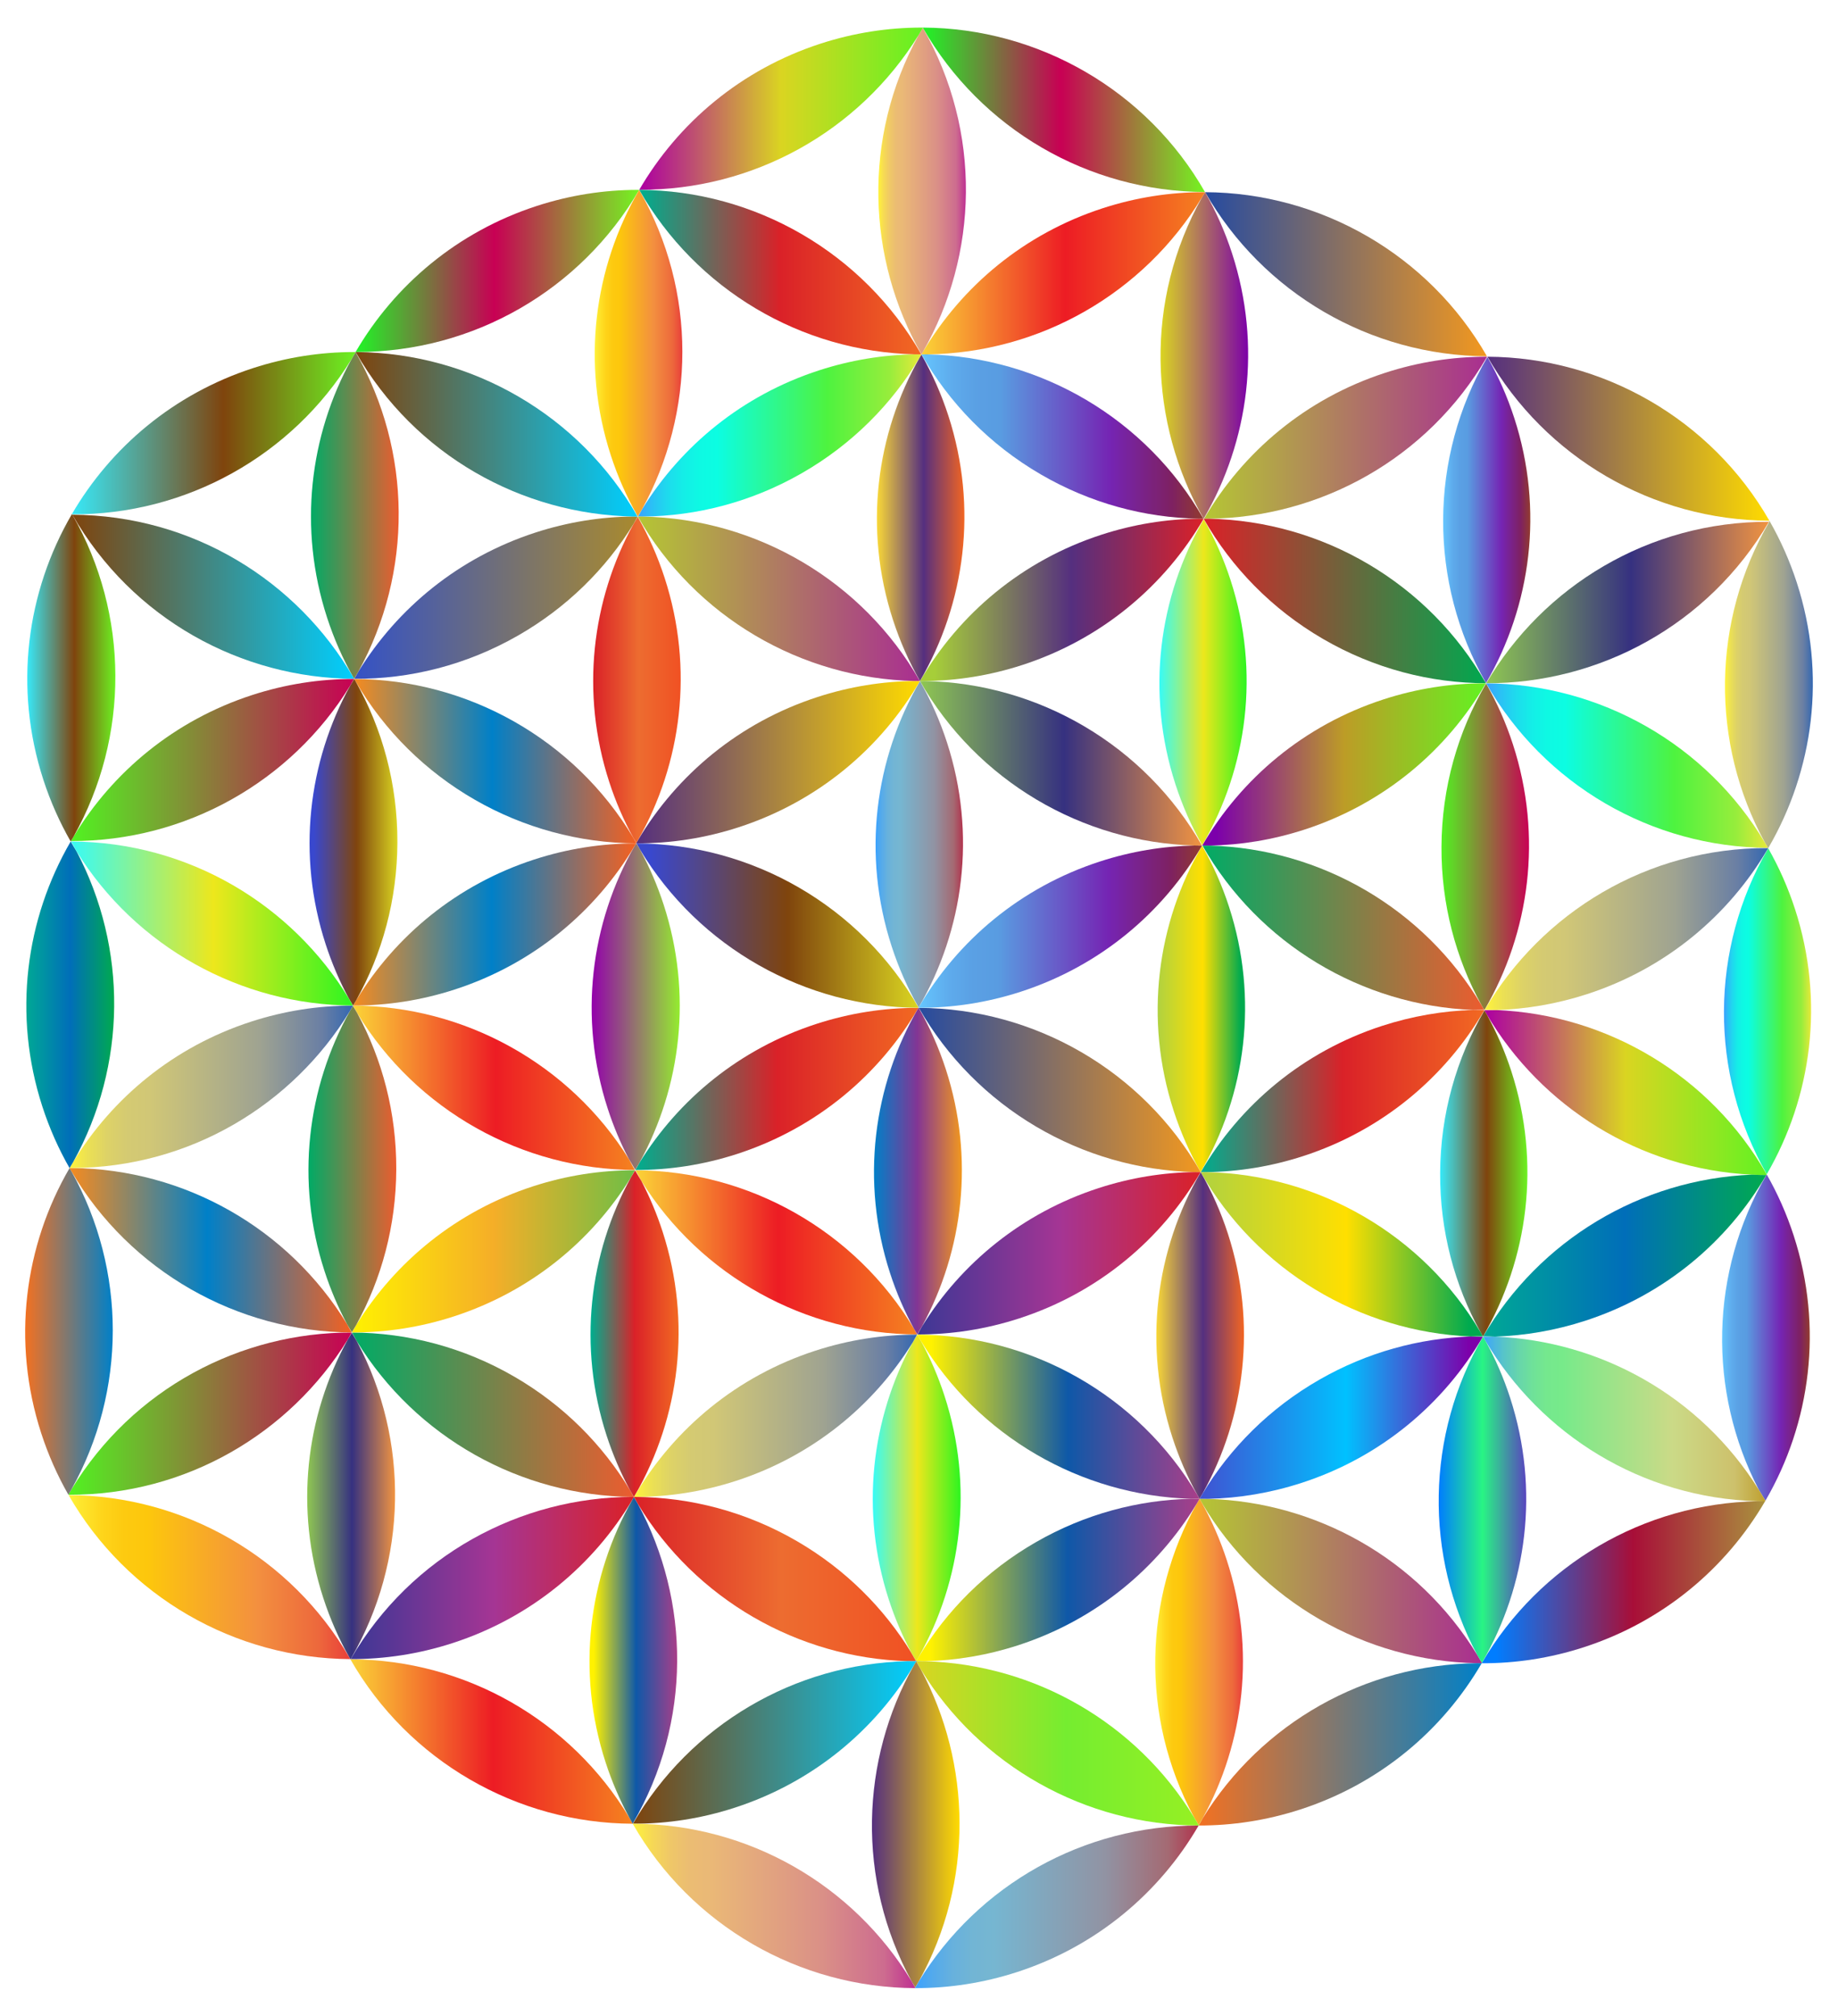 <?xml version="1.0" encoding="utf-8"?>

<!DOCTYPE svg PUBLIC "-//W3C//DTD SVG 1.1//EN" "http://www.w3.org/Graphics/SVG/1.1/DTD/svg11.dtd">
<svg version="1.1" id="Layer_1" xmlns="http://www.w3.org/2000/svg" xmlns:xlink="http://www.w3.org/1999/xlink" x="0px" y="0px"
	 viewBox="0 0 1500.069 1645.03" enable-background="new 0 0 1500.069 1645.03" xml:space="preserve">
<g>
	<linearGradient id="SVGID_1_" gradientUnits="userSpaceOnUse" x1="971.869" y1="1223.147" x2="986.039" y2="1223.147">
		<stop  offset="0" style="stop-color:#C80054"/>
		<stop  offset="0.494" style="stop-color:#947235"/>
		<stop  offset="1" style="stop-color:#1FF246"/>
	</linearGradient>
	<path fill="url(#SVGID_1_)" d="M971.869,1223.182c2.34,0.07,4.68,0.11,7.03,0.12c-0.74,1.25-1.46,2.51-2.15,3.77
		c0.75-1.25,1.5-2.51,2.24-3.77c0.01,0,0.03,0,0.04,0c0.68,1.19,1.37,2.37,2.06,3.54c-0.65-1.19-1.31-2.37-1.99-3.54
		c2.31,0,4.63-0.02,6.94-0.07c-2.31-0.08-4.63-0.12-6.94-0.12c0.74-1.29,1.48-2.59,2.21-3.89c-0.79,1.29-1.56,2.59-2.3,3.89
		c-0.01-0.01-0.01-0.01-0.02,0c-0.63-1.12-1.28-2.24-1.94-3.34c0.61,1.12,1.24,2.23,1.87,3.34
		C976.569,1223.092,974.219,1223.112,971.869,1223.182z"/>
	<linearGradient id="SVGID_2_" gradientUnits="userSpaceOnUse" x1="740.836" y1="1355.669" x2="754.917" y2="1355.669">
		<stop  offset="0" style="stop-color:#00A995"/>
		<stop  offset="0.5" style="stop-color:#006EB9"/>
		<stop  offset="1" style="stop-color:#00AA4F"/>
	</linearGradient>
	<path fill="url(#SVGID_2_)" d="M749.766,1352.309c-0.67,1.1-1.32,2.2-1.95,3.31c-0.01,0-0.02,0-0.03,0
		c-1.22-2.15-2.48-4.28-3.77-6.39c1.15,2.15,2.33,4.28,3.53,6.39c-2.24,0-4.48,0.02-6.71,0.08c2.27,0.07,4.54,0.11,6.82,0.12
		c0.01,0.01,0.02,0.02,0.02,0.03c-0.59,1.01-1.17,2.02-1.73,3.03c0.6-0.99,1.19-1.98,1.76-2.98c1.2,2.09,2.42,4.16,3.67,6.21
		c-1.12-2.11-2.28-4.21-3.48-6.29c2.33,0,4.67-0.02,7.02-0.08c-2.34-0.07-4.69-0.11-7.04-0.12
		C748.516,1354.519,749.146,1353.419,749.766,1352.309z"/>
	<linearGradient id="SVGID_3_" gradientUnits="userSpaceOnUse" x1="513.983" y1="1221.677" x2="520.683" y2="1221.677">
		<stop  offset="0" style="stop-color:#00AB66"/>
		<stop  offset="1" style="stop-color:#EC5C2F"/>
	</linearGradient>
	<path fill="url(#SVGID_3_)" d="M517.404,1221.632c-1.11-1.96-2.25-3.9-3.42-5.82c1.05,1.96,2.13,3.9,3.23,5.82
		c-0.15,0-0.31,0-0.46,0c0.15,0.01,0.31,0.01,0.46,0.01c0.04,0.06,0.07,0.13,0.12,0.19c-0.34,0.58-0.68,1.17-1.01,1.76
		c0.34-0.58,0.68-1.16,1.02-1.74c1.09,1.91,2.2,3.81,3.34,5.69c-1.05-1.96-2.13-3.91-3.25-5.85c0.01-0.02,0.02-0.03,0.03-0.05h0.01
		c0.38-0.67,0.77-1.35,1.15-2.02c-0.39,0.67-0.79,1.34-1.18,2.01C517.433,1221.632,517.413,1221.632,517.404,1221.632z"/>
	<linearGradient id="SVGID_4_" gradientUnits="userSpaceOnUse" x1="743.966" y1="1619.504" x2="746.956" y2="1619.504">
		<stop  offset="0" style="stop-color:#3BA2FF"/>
		<stop  offset="0.027" style="stop-color:#46B0E9"/>
		<stop  offset="0.075" style="stop-color:#58C5C7"/>
		<stop  offset="0.124" style="stop-color:#66D5AC"/>
		<stop  offset="0.174" style="stop-color:#6FE199"/>
		<stop  offset="0.225" style="stop-color:#75E88E"/>
		<stop  offset="0.28" style="stop-color:#77EA8A"/>
		<stop  offset="0.67" style="stop-color:#CBDA87"/>
		<stop  offset="0.89" style="stop-color:#CDC16C"/>
		<stop  offset="1" style="stop-color:#BE9F2F"/>
	</linearGradient>
	<path fill="url(#SVGID_4_)" d="M746.866,1622.114c0.03-0.05,0.06-0.11,0.09-0.16c-0.98-1.7-1.97-3.39-2.99-5.06
		C744.906,1618.644,745.876,1620.384,746.866,1622.114z"/>
	<linearGradient id="SVGID_5_" gradientUnits="userSpaceOnUse" x1="746.956" y1="1619.614" x2="749.846" y2="1619.614">
		<stop  offset="0" style="stop-color:#37E9F9"/>
		<stop  offset="0.534" style="stop-color:#7F440D"/>
		<stop  offset="1" style="stop-color:#6CF222"/>
	</linearGradient>
	<path fill="url(#SVGID_5_)" d="M747.046,1622.094c0.96-1.65,1.89-3.3,2.8-4.96c-0.98,1.59-1.94,3.2-2.89,4.82
		C746.986,1622.004,747.016,1622.044,747.046,1622.094z"/>
	<linearGradient id="SVGID_6_" gradientUnits="userSpaceOnUse" x1="285.101" y1="1353.324" x2="285.891" y2="1353.324">
		<stop  offset="0" style="stop-color:#3BA2FF"/>
		<stop  offset="0.065" style="stop-color:#54AAEB"/>
		<stop  offset="0.133" style="stop-color:#67B1DD"/>
		<stop  offset="0.204" style="stop-color:#72B5D4"/>
		<stop  offset="0.28" style="stop-color:#76B6D1"/>
		<stop  offset="0.67" style="stop-color:#9193A3"/>
		<stop  offset="0.89" style="stop-color:#A46A73"/>
		<stop  offset="1" style="stop-color:#B1334D"/>
	</linearGradient>
	<path fill="url(#SVGID_6_)" d="M285.101,1352.649c0.25,0.45,0.51,0.9,0.76,1.35c0.01,0,0.02,0,0.03,0
		C285.631,1353.549,285.371,1353.099,285.101,1352.649z"/>
	<linearGradient id="SVGID_7_" gradientUnits="userSpaceOnUse" x1="979.099" y1="1290.316" x2="1209.502" y2="1290.316">
		<stop  offset="0" style="stop-color:#B5C634"/>
		<stop  offset="1" style="stop-color:#A92E91"/>
	</linearGradient>
	<path fill="url(#SVGID_7_)" d="M1209.482,1357.029c0.01-0.01,0.02-0.02,0.02-0.03l-0.1-0.06c-1.24-2.15-2.5-4.28-3.8-6.38
		c-48.503-79.364-132.398-124.707-219.562-127.327c-2.31,0.05-4.63,0.07-6.94,0.07c0.68,1.17,1.34,2.35,1.99,3.54
		c47.293,79.854,133.027,128.897,224.563,130.517c0.08-0.01,0.16-0.01,0.24,0c1.12,0.02,2.25,0.03,3.38,0.04
		c0.07-0.12,0.14-0.24,0.21-0.36V1357.029z"/>
	<linearGradient id="SVGID_8_" gradientUnits="userSpaceOnUse" x1="286.211" y1="1287.816" x2="517.333" y2="1287.816">
		<stop  offset="0" style="stop-color:#00A995"/>
		<stop  offset="0" style="stop-color:#3C3795"/>
		<stop  offset="0.506" style="stop-color:#A53594"/>
		<stop  offset="1" style="stop-color:#DA2128"/>
	</linearGradient>
	<path fill="url(#SVGID_8_)" d="M517.213,1221.642c-0.15,0-0.31,0-0.46-0.01c-0.12,0-0.25,0-0.37,0
		c-91.535,0.13-180.58,47.433-230.063,132.167c-0.04,0.07-0.08,0.13-0.11,0.2c0.02,0,0.04,0,0.06,0
		c27.572,0.09,55.633-4.13,83.295-13.121c64.064-20.821,114.857-63.594,146.758-117.287c0.33-0.59,0.67-1.18,1.01-1.76
		C517.283,1221.772,517.253,1221.702,517.213,1221.642z"/>
	<linearGradient id="SVGID_9_" gradientUnits="userSpaceOnUse" x1="518.693" y1="1022.056" x2="748.516" y2="1022.056">
		<stop  offset="0" style="stop-color:#FBD437"/>
		<stop  offset="0.506" style="stop-color:#ED1C24"/>
		<stop  offset="1" style="stop-color:#F58220"/>
	</linearGradient>
	<path fill="url(#SVGID_9_)" d="M748.516,1089.054c-0.89-1.55-1.76-3.12-2.62-4.7c-48.023-80.084-134.878-128.847-227.203-129.297
		c1.62,2.85,3.19,5.74,4.72,8.66C571.966,1041.542,657.611,1088.724,748.516,1089.054z"/>
	<linearGradient id="SVGID_10_" gradientUnits="userSpaceOnUse" x1="287.311" y1="1154.568" x2="517.213" y2="1154.568">
		<stop  offset="0" style="stop-color:#00AB66"/>
		<stop  offset="1" style="stop-color:#EC5C2F"/>
	</linearGradient>
	<path fill="url(#SVGID_10_)" d="M516.383,1221.632c0.12,0,0.25,0,0.37,0c0.15,0,0.31,0,0.46,0c-1.1-1.92-2.18-3.86-3.23-5.82
		c0-0.01-0.01-0.02-0.01-0.02c-22.321-36.852-53.913-68.804-93.755-92.015c-41.882-24.401-87.675-36.102-132.907-36.272
		c1.33,2.32,2.62,4.65,3.86,7C339.344,1173.119,425.148,1220.962,516.383,1221.632z"/>
	<linearGradient id="SVGID_11_" gradientUnits="userSpaceOnUse" x1="250.714" y1="1220.842" x2="322.44" y2="1220.842">
		<stop  offset="0" style="stop-color:#8FC752"/>
		<stop  offset="0.511" style="stop-color:#363180"/>
		<stop  offset="1" style="stop-color:#F19441"/>
	</linearGradient>
	<path fill="url(#SVGID_11_)" d="M286.21,1353.999c0.03-0.07,0.07-0.13,0.11-0.2l-0.01-0.01
		c46.473-79.924,48.133-178.02,4.86-259.285c-1.38-2.25-2.73-4.52-4.04-6.82c-1.12,1.91-2.26,3.81-3.42,5.69
		c-34.162,62.223-43.542,137.878-19.881,210.712c5.58,17.181,12.741,33.402,21.271,48.563c0.27,0.45,0.53,0.9,0.79,1.35
		C286.001,1353.999,286.101,1353.999,286.21,1353.999z"/>
	<linearGradient id="SVGID_12_" gradientUnits="userSpaceOnUse" x1="55.788" y1="1153.717" x2="287.021" y2="1153.717">
		<stop  offset="0" style="stop-color:#51F321"/>
		<stop  offset="1" style="stop-color:#C80054"/>
	</linearGradient>
	<path fill="url(#SVGID_12_)" d="M58.258,1215.601c-0.01,0.02-0.01,0.04-0.03,0.05c-0.75,1.36-1.53,2.72-2.31,4.07l-0.13,0.08
		c0.02,0.05,0.05,0.09,0.07,0.13l0.05-0.03c96.186,0.34,180.65-50.313,227.803-126.527c1.08-1.97,2.18-3.93,3.31-5.87
		C196.576,1087.234,108.411,1133.077,58.258,1215.601z"/>
	<linearGradient id="SVGID_13_" gradientUnits="userSpaceOnUse" x1="56.768" y1="1020.311" x2="286.981" y2="1020.311">
		<stop  offset="0" style="stop-color:#F68B1F"/>
		<stop  offset="0.489" style="stop-color:#0080C8"/>
		<stop  offset="0.994" style="stop-color:#F26122"/>
	</linearGradient>
	<path fill="url(#SVGID_13_)" d="M286.981,1087.424c-1.31-2.28-2.58-4.59-3.82-6.921
		c-47.813-78.064-132.487-126.257-224.293-127.287c-0.68-0.01-1.37-0.02-2.05-0.02c-0.02,0.03-0.04,0.06-0.05,0.09
		c0.49,0.87,0.99,1.73,1.49,2.59C106.041,1037.351,193.735,1087.034,286.981,1087.424z"/>
	<linearGradient id="SVGID_14_" gradientUnits="userSpaceOnUse" x1="287.281" y1="1021.241" x2="518.213" y2="1021.241">
		<stop  offset="0" style="stop-color:#FFF200"/>
		<stop  offset="0.5" style="stop-color:#F5AE28"/>
		<stop  offset="1" style="stop-color:#6FBE45"/>
	</linearGradient>
	<path fill="url(#SVGID_14_)" d="M370.505,1074.303c62.483-20.301,112.346-61.493,144.368-113.326c0-0.01,0-0.01,0.01-0.01
		c1.08-1.99,2.2-3.96,3.33-5.91c-0.27,0-0.53,0-0.8,0c-27.291,0-55.063,4.23-82.424,13.121
		c-62.393,20.271-112.196,61.364-144.228,113.086c-1.13,2.07-2.29,4.12-3.48,6.161
		C314.832,1087.504,342.874,1083.284,370.505,1074.303z"/>
	<linearGradient id="SVGID_15_" gradientUnits="userSpaceOnUse" x1="481.952" y1="1088.424" x2="553.834" y2="1088.424">
		<stop  offset="0.006" style="stop-color:#00AD8E"/>
		<stop  offset="0.5" style="stop-color:#DA2128"/>
		<stop  offset="1" style="stop-color:#F26922"/>
	</linearGradient>
	<path fill="url(#SVGID_15_)" d="M495.072,1171.549c5.06,15.561,11.411,30.332,18.901,44.243c0,0,0.01,0.01,0.01,0.02
		c1.17,1.92,2.31,3.86,3.42,5.82c0.01,0,0.03,0,0.04,0c0.39-0.67,0.79-1.34,1.18-2.01c35.962-62.963,46.263-140.278,22.091-214.662
		c-4.69-14.441-10.501-28.212-17.301-41.242c-1.74-2.79-3.44-5.62-5.08-8.5c-1.13,1.93-2.28,3.85-3.45,5.75
		c-0.01,0-0.01,0-0.01,0.01C480.771,1023.171,471.421,1098.765,495.072,1171.549z"/>
	<linearGradient id="SVGID_16_" gradientUnits="userSpaceOnUse" x1="518.553" y1="888.679" x2="749.556" y2="888.679">
		<stop  offset="0.006" style="stop-color:#00AD8E"/>
		<stop  offset="0.5" style="stop-color:#DA2128"/>
		<stop  offset="1" style="stop-color:#F26922"/>
	</linearGradient>
	<path fill="url(#SVGID_16_)" d="M518.554,954.827v0.01h0.01c27.522,0.07,55.513-4.15,83.114-13.121
		c64.824-21.061,116.057-64.614,147.878-119.197c-0.3,0-0.59,0-0.89,0c-27.302,0-55.063,4.23-82.435,13.121
		c-62.493,20.301-112.356,61.493-144.368,113.336c-0.02,0.04-0.04,0.08-0.07,0.11C520.744,951.017,519.663,952.927,518.554,954.827z
		"/>
	<linearGradient id="SVGID_17_" gradientUnits="userSpaceOnUse" x1="519.543" y1="755.391" x2="749.666" y2="755.391">
		<stop  offset="0.05" style="stop-color:#3948CE"/>
		<stop  offset="0.534" style="stop-color:#7F440D"/>
		<stop  offset="1" style="stop-color:#DAD521"/>
	</linearGradient>
	<path fill="url(#SVGID_17_)" d="M749.596,822.45c0.02-0.04,0.04-0.08,0.07-0.12c-47.443-82.925-135.948-133.597-230.123-133.997
		c0.93,1.62,1.84,3.26,2.74,4.91c0.03,0.05,0.05,0.1,0.08,0.14C570.466,773.377,657.301,822.06,749.596,822.45z"/>
	<linearGradient id="SVGID_18_" gradientUnits="userSpaceOnUse" x1="482.873" y1="821.49" x2="554.785" y2="821.49">
		<stop  offset="0" style="stop-color:#9300AB"/>
		<stop  offset="1" style="stop-color:#94EC2F"/>
	</linearGradient>
	<path fill="url(#SVGID_18_)" d="M495.992,904.774c4.69,14.441,10.501,28.212,17.301,41.242c1.77,2.84,3.49,5.71,5.16,8.63
		c1.09-1.87,2.2-3.72,3.34-5.56c0.03-0.03,0.05-0.07,0.07-0.11c34.102-62.203,43.452-137.798,19.801-210.582
		c-5.15-15.841-11.641-30.872-19.301-45.013c-0.03-0.04-0.05-0.09-0.08-0.14c-0.97-1.62-1.93-3.26-2.87-4.91c-0.09,0-0.19,0-0.28,0
		c-0.37,0.64-0.75,1.28-1.13,1.92C482.102,753.186,471.841,830.44,495.992,904.774z"/>
	<linearGradient id="SVGID_19_" gradientUnits="userSpaceOnUse" x1="288.171" y1="887.763" x2="518.114" y2="887.763">
		<stop  offset="0" style="stop-color:#FBD437"/>
		<stop  offset="0.506" style="stop-color:#ED1C24"/>
		<stop  offset="1" style="stop-color:#F58220"/>
	</linearGradient>
	<path fill="url(#SVGID_19_)" d="M288.221,820.689c-0.01,0.03-0.03,0.06-0.05,0.09c1.15,1.99,2.27,4.01,3.37,6.04
		c48.213,79.364,134.687,127.617,226.573,128.017c-1.66-2.9-3.27-5.84-4.82-8.82C464.74,868.212,379.116,821.039,288.221,820.689z"
		/>
	<linearGradient id="SVGID_20_" gradientUnits="userSpaceOnUse" x1="251.74" y1="954.102" x2="323.415" y2="954.102">
		<stop  offset="0" style="stop-color:#00AB66"/>
		<stop  offset="1" style="stop-color:#EC5C2F"/>
	</linearGradient>
	<path fill="url(#SVGID_20_)" d="M285.581,825.12c-34.852,62.513-44.583,138.808-20.721,212.242
		c4.92,15.151,11.071,29.552,18.301,43.142c1.37,2.22,2.7,4.46,4,6.731c0,0.01,0.01,0.01,0.01,0.02c1.17-2.01,2.37-4.01,3.59-5.99
		c20.661-37.682,32.472-80.914,32.652-126.907c0.18-46.153-11.381-89.605-31.872-127.537c-1.18-1.94-2.33-3.89-3.47-5.87
		C287.261,822.35,286.431,823.74,285.581,825.12z"/>
	<linearGradient id="SVGID_21_" gradientUnits="userSpaceOnUse" x1="56.818" y1="886.953" x2="288.021" y2="886.953">
		<stop  offset="0" style="stop-color:#FFF33B"/>
		<stop  offset="0.065" style="stop-color:#EBE054"/>
		<stop  offset="0.133" style="stop-color:#DDD267"/>
		<stop  offset="0.204" style="stop-color:#D4CA72"/>
		<stop  offset="0.28" style="stop-color:#D1C776"/>
		<stop  offset="0.67" style="stop-color:#9FA391"/>
		<stop  offset="0.89" style="stop-color:#6A7FA4"/>
		<stop  offset="1" style="stop-color:#3367B1"/>
	</linearGradient>
	<path fill="url(#SVGID_21_)" d="M285.581,825.12c0.8-1.43,1.62-2.86,2.44-4.28c-0.03-0.05-0.06-0.1-0.09-0.15c-0.23,0-0.47,0-0.7,0
		c-27.292,0-55.053,4.23-82.424,13.121C141.892,854.251,91.78,895.864,59.788,948.207c-1.01,1.65-2,3.31-2.97,4.99
		c0.68,0,1.37,0.01,2.05,0.02C154.873,952.837,238.968,901.664,285.581,825.12z"/>
	<linearGradient id="SVGID_22_" gradientUnits="userSpaceOnUse" x1="1406.994" y1="825.33" x2="1478.114" y2="825.33">
		<stop  offset="0" style="stop-color:#3BA2FF"/>
		<stop  offset="0.049" style="stop-color:#2BC0F5"/>
		<stop  offset="0.105" style="stop-color:#1EDBED"/>
		<stop  offset="0.161" style="stop-color:#14EEE7"/>
		<stop  offset="0.219" style="stop-color:#0EF9E3"/>
		<stop  offset="0.281" style="stop-color:#0CFDE2"/>
		<stop  offset="0.668" style="stop-color:#4EF33F"/>
		<stop  offset="0.888" style="stop-color:#97ED3C"/>
		<stop  offset="1" style="stop-color:#E8E93A"/>
	</linearGradient>
	<path fill="url(#SVGID_22_)" d="M1464.996,741.945c-5.72-17.611-13.111-34.222-21.921-49.713c-0.07,0.12-0.13,0.23-0.2,0.34
		l0.08,0.05c-47.543,81.995-47.973,183.08-1.12,265.485l-0.12,0.07c0.05,0.08,0.09,0.17,0.14,0.25
		C1478.667,895.144,1489.398,817.059,1464.996,741.945z"/>
	<linearGradient id="SVGID_23_" gradientUnits="userSpaceOnUse" x1="1405.467" y1="1091.52" x2="1477.03" y2="1091.52">
		<stop  offset="0" style="stop-color:#66C7FF"/>
		<stop  offset="0.03" style="stop-color:#63BEF9"/>
		<stop  offset="0.11" style="stop-color:#5EABEC"/>
		<stop  offset="0.192" style="stop-color:#5AA0E4"/>
		<stop  offset="0.28" style="stop-color:#599CE1"/>
		<stop  offset="0.67" style="stop-color:#7524B3"/>
		<stop  offset="0.89" style="stop-color:#7E2161"/>
		<stop  offset="1" style="stop-color:#923B2E"/>
	</linearGradient>
	<path fill="url(#SVGID_23_)" d="M1441.615,958.987c-46.013,79.104-48.133,176.05-6.16,256.864c1.77,2.82,3.49,5.68,5.16,8.591
		l0.29,0.17c36.702-63.244,47.382-141.228,23.001-216.242c-5.75-17.701-13.181-34.392-22.051-49.943c-0.1,0.19-0.21,0.37-0.32,0.56
		C1441.565,958.987,1441.585,958.987,1441.615,958.987z"/>
	<linearGradient id="SVGID_24_" gradientUnits="userSpaceOnUse" x1="1211.532" y1="891.648" x2="1441.855" y2="891.648">
		<stop  offset="0.006" style="stop-color:#AD00A1"/>
		<stop  offset="0.5" style="stop-color:#DAD521"/>
		<stop  offset="1" style="stop-color:#63F222"/>
	</linearGradient>
	<path fill="url(#SVGID_24_)" d="M1221.013,824.31c-3.15,0.1-6.29,0.14-9.431,0.13c-0.02,0.02-0.04,0.05-0.05,0.08
		c0.71,1.25,1.41,2.5,2.1,3.77c44.302,74.624,123.987,125.827,216.042,130.367c3.93,0.2,7.88,0.31,11.86,0.33
		c0.11-0.19,0.22-0.37,0.32-0.56c-0.05-0.08-0.09-0.17-0.14-0.25C1395.872,877.993,1311.648,827.94,1221.013,824.31z"/>
	<linearGradient id="SVGID_25_" gradientUnits="userSpaceOnUse" x1="1210.502" y1="1158.093" x2="1440.905" y2="1158.093">
		<stop  offset="0" style="stop-color:#3BA2FF"/>
		<stop  offset="0.027" style="stop-color:#46B0E9"/>
		<stop  offset="0.075" style="stop-color:#58C5C7"/>
		<stop  offset="0.124" style="stop-color:#66D5AC"/>
		<stop  offset="0.174" style="stop-color:#6FE199"/>
		<stop  offset="0.225" style="stop-color:#75E88E"/>
		<stop  offset="0.28" style="stop-color:#77EA8A"/>
		<stop  offset="0.67" style="stop-color:#CBDA87"/>
		<stop  offset="0.89" style="stop-color:#CDC16C"/>
		<stop  offset="1" style="stop-color:#BE9F2F"/>
	</linearGradient>
	<path fill="url(#SVGID_25_)" d="M1435.455,1215.851c-48.143-77.104-129.927-121.497-215.212-125.027
		c-3.26,0.11-6.51,0.16-9.74,0.15c0.62,1.07,1.22,2.15,1.82,3.24c45.152,76.354,127.327,128.277,221.952,130.947
		c2,0.06,4.01,0.1,6.03,0.11l0.16,0.09c0.15-0.25,0.3-0.5,0.44-0.75l-0.29-0.17
		C1438.945,1221.532,1437.224,1218.672,1435.455,1215.851z"/>
	<linearGradient id="SVGID_26_" gradientUnits="userSpaceOnUse" x1="1209.272" y1="1291.282" x2="1440.465" y2="1291.282">
		<stop  offset="0.05" style="stop-color:#007DFF"/>
		<stop  offset="0.534" style="stop-color:#A80E38"/>
		<stop  offset="1" style="stop-color:#A9913E"/>
	</linearGradient>
	<path fill="url(#SVGID_26_)" d="M1434.274,1225.162c-92.635,1.82-177.85,51.673-224.783,131.877h-0.01
		c-0.07,0.12-0.14,0.24-0.21,0.36c27.642,0.11,55.763-4.11,83.485-13.121c64.714-21.021,115.877-64.453,147.708-118.917l-0.16-0.09
		C1438.285,1225.262,1436.275,1225.222,1434.274,1225.162z"/>
	<linearGradient id="SVGID_27_" gradientUnits="userSpaceOnUse" x1="1210.542" y1="1024.741" x2="1441.535" y2="1024.741">
		<stop  offset="0" style="stop-color:#00A995"/>
		<stop  offset="0.5" style="stop-color:#006EB9"/>
		<stop  offset="1" style="stop-color:#00AA4F"/>
	</linearGradient>
	<path fill="url(#SVGID_27_)" d="M1210.542,1090.594c3.24,0.01,6.47,0.09,9.7,0.23c24.442-0.81,49.183-5.04,73.604-12.971
		c64.693-21.021,115.857-64.434,147.688-118.867c-3.98-0.02-7.93-0.13-11.86-0.33
		C1339.199,962.407,1256.474,1011.94,1210.542,1090.594z"/>
	<linearGradient id="SVGID_28_" gradientUnits="userSpaceOnUse" x1="1174.179" y1="1223.987" x2="1245.604" y2="1223.987">
		<stop  offset="0" style="stop-color:#007DFF"/>
		<stop  offset="0.5" style="stop-color:#28F584"/>
		<stop  offset="1" style="stop-color:#5845BE"/>
	</linearGradient>
	<path fill="url(#SVGID_28_)" d="M1210.322,1090.975c-46.533,80.004-48.163,178.25-4.72,259.584c1.3,2.1,2.56,4.23,3.8,6.38
		l0.1,0.06c36.682-63.234,47.353-141.218,22.981-216.212c-5.34-16.431-12.121-31.982-20.161-46.572c-0.64-1.08-1.27-2.16-1.9-3.24
		C1210.392,1090.975,1210.352,1090.975,1210.322,1090.975z"/>
	<linearGradient id="SVGID_29_" gradientUnits="userSpaceOnUse" x1="983.579" y1="223.806" x2="1213.482" y2="223.806">
		<stop  offset="0" style="stop-color:#264BA0"/>
		<stop  offset="1" style="stop-color:#F2981F"/>
	</linearGradient>
	<path fill="url(#SVGID_29_)" d="M1213.242,290.77l0.24-0.14c-47.453-82.775-135.837-133.357-229.903-133.787v0.02
		C1030.822,239.217,1118.307,290.22,1213.242,290.77z"/>
	<linearGradient id="SVGID_30_" gradientUnits="userSpaceOnUse" x1="978.249" y1="1423.584" x2="1209.272" y2="1423.584">
		<stop  offset="0" style="stop-color:#F37121"/>
		<stop  offset="1" style="stop-color:#0080C8"/>
	</linearGradient>
	<path fill="url(#SVGID_30_)" d="M1205.652,1357.359c-91.505,0.93-176.06,48.753-224.053,126.507c-1.09,2-2.21,3.98-3.35,5.95
		c27.502,0.06,55.493-4.16,83.075-13.121c64.864-21.071,116.126-64.654,147.948-119.297c-1.13-0.01-2.26-0.02-3.38-0.04
		C1205.812,1357.349,1205.732,1357.349,1205.652,1357.359z"/>
	<linearGradient id="SVGID_31_" gradientUnits="userSpaceOnUse" x1="750.846" y1="622.918" x2="980.949" y2="622.918">
		<stop  offset="0" style="stop-color:#8FC752"/>
		<stop  offset="0.511" style="stop-color:#363180"/>
		<stop  offset="1" style="stop-color:#F19441"/>
	</linearGradient>
	<path fill="url(#SVGID_31_)" d="M750.846,555.835c46.372,81.305,132.187,131.687,224.182,134.207c1.65-0.03,3.31-0.05,4.96-0.05
		c0.32,0,0.64,0,0.96,0c-46.693-81.825-133.327-132.307-225.993-134.198c-1.37,0.02-2.73,0.02-4.09,0.02
		C750.856,555.825,750.856,555.825,750.846,555.835z"/>
	<linearGradient id="SVGID_32_" gradientUnits="userSpaceOnUse" x1="714.596" y1="689.062" x2="785.946" y2="689.062">
		<stop  offset="0" style="stop-color:#3BA2FF"/>
		<stop  offset="0.065" style="stop-color:#54AAEB"/>
		<stop  offset="0.133" style="stop-color:#67B1DD"/>
		<stop  offset="0.204" style="stop-color:#72B5D4"/>
		<stop  offset="0.28" style="stop-color:#76B6D1"/>
		<stop  offset="0.67" style="stop-color:#9193A3"/>
		<stop  offset="0.89" style="stop-color:#A46A73"/>
		<stop  offset="1" style="stop-color:#B1334D"/>
	</linearGradient>
	<path fill="url(#SVGID_32_)" d="M772.828,605.807c-5.74-17.681-13.161-34.352-22.021-49.893
		c-36.772,63.273-47.483,141.328-23.091,216.402c5.74,17.681,13.161,34.352,22.021,49.893
		C786.508,758.936,797.219,680.882,772.828,605.807z"/>
	<linearGradient id="SVGID_33_" gradientUnits="userSpaceOnUse" x1="519.344" y1="622.014" x2="750.766" y2="622.014">
		<stop  offset="0" style="stop-color:#552F7F"/>
		<stop  offset="1" style="stop-color:#FFDB00"/>
	</linearGradient>
	<path fill="url(#SVGID_33_)" d="M520.574,685.832c-0.4,0.72-0.82,1.43-1.23,2.15c0.06,0.09,0.11,0.18,0.16,0.28
		c27.592,0.09,55.663-4.13,83.335-13.121c64.854-21.071,116.116-64.654,147.928-119.287c0-0.02-0.01-0.03-0.02-0.04
		c-1.39-0.01-2.78-0.03-4.16-0.05c-26.342,0.29-53.073,4.53-79.444,13.101C603.208,589.647,552.485,632.289,520.574,685.832z"/>
	<linearGradient id="SVGID_34_" gradientUnits="userSpaceOnUse" x1="290.181" y1="221.141" x2="521.673" y2="221.141">
		<stop  offset="0" style="stop-color:#1FF626"/>
		<stop  offset="0.489" style="stop-color:#C80054"/>
		<stop  offset="0.994" style="stop-color:#75F222"/>
	</linearGradient>
	<path fill="url(#SVGID_34_)" d="M291.371,287.25c94.775,0,182.44-50.313,230.243-132.207l0.01,0.01c0.01-0.02,0.02-0.03,0.02-0.04
		c0.01-0.02,0.02-0.04,0.03-0.05c-0.39,0-0.77,0-1.16,0c-27.301,0-55.063,4.23-82.435,13.121
		c-64.834,21.061-116.077,64.614-147.898,119.227c0.4,0,0.8,0.01,1.19,0.01V287.25z"/>
	<linearGradient id="SVGID_35_" gradientUnits="userSpaceOnUse" x1="285.861" y1="1421.183" x2="516.384" y2="1421.183">
		<stop  offset="0" style="stop-color:#FBD437"/>
		<stop  offset="0.506" style="stop-color:#ED1C24"/>
		<stop  offset="1" style="stop-color:#F58220"/>
	</linearGradient>
	<path fill="url(#SVGID_35_)" d="M286.271,1354.169v-0.17c-0.02,0-0.04,0-0.06,0c-0.11,0-0.21,0-0.32,0c-0.01,0-0.02,0-0.03,0
		c47.433,83.195,136.147,134.027,230.523,134.367c-0.92-1.6-1.82-3.22-2.7-4.85C465.791,1403.722,379.596,1354.559,286.271,1354.169
		z"/>
	<linearGradient id="SVGID_36_" gradientUnits="userSpaceOnUse" x1="56.008" y1="1287.08" x2="285.861" y2="1287.08">
		<stop  offset="0" style="stop-color:#FFF33B"/>
		<stop  offset="0.04" style="stop-color:#FEE72E"/>
		<stop  offset="0.117" style="stop-color:#FED51B"/>
		<stop  offset="0.196" style="stop-color:#FDCA10"/>
		<stop  offset="0.281" style="stop-color:#FDC70C"/>
		<stop  offset="0.668" style="stop-color:#F3903F"/>
		<stop  offset="0.888" style="stop-color:#ED683C"/>
		<stop  offset="1" style="stop-color:#E93E3A"/>
	</linearGradient>
	<path fill="url(#SVGID_36_)" d="M56.068,1220.162l-0.06,0.03c47.443,82.755,135.808,133.347,229.853,133.807
		c-0.25-0.45-0.51-0.9-0.76-1.35C237.648,1271.074,150.533,1220.642,56.068,1220.162z"/>
	<linearGradient id="SVGID_37_" gradientUnits="userSpaceOnUse" x1="21.478" y1="820.014" x2="93.19" y2="820.014">
		<stop  offset="0" style="stop-color:#00A995"/>
		<stop  offset="0.5" style="stop-color:#006EB9"/>
		<stop  offset="1" style="stop-color:#00AA4F"/>
	</linearGradient>
	<path fill="url(#SVGID_37_)" d="M59.788,948.207c43.653-78.754,44.533-174.18,2.56-253.644c-1.6-2.57-3.16-5.18-4.66-7.82
		C20.916,750.016,10.205,828.07,34.597,903.144c5.78,17.781,13.241,34.532,22.171,50.143c0.01-0.03,0.03-0.06,0.05-0.09
		C57.788,951.517,58.778,949.857,59.788,948.207z"/>
	<linearGradient id="SVGID_38_" gradientUnits="userSpaceOnUse" x1="20.534" y1="1086.544" x2="92.032" y2="1086.544">
		<stop  offset="0" style="stop-color:#F37121"/>
		<stop  offset="1" style="stop-color:#0080C8"/>
	</linearGradient>
	<path fill="url(#SVGID_38_)" d="M58.228,1215.651c0.02-0.01,0.02-0.03,0.03-0.05c45.013-80.674,45.053-178.98,0-259.724
		c-0.5-0.86-1-1.72-1.49-2.59c-36.792,63.273-47.513,141.348-23.111,216.432c5.77,17.751,13.221,34.492,22.131,50.083l0.13-0.08
		C56.698,1218.372,57.478,1217.011,58.228,1215.651z"/>
	<linearGradient id="SVGID_39_" gradientUnits="userSpaceOnUse" x1="943.725" y1="1089.884" x2="1015.258" y2="1089.884">
		<stop  offset="0" style="stop-color:#F9D837"/>
		<stop  offset="0.534" style="stop-color:#552F7F"/>
		<stop  offset="1" style="stop-color:#F26522"/>
	</linearGradient>
	<path fill="url(#SVGID_39_)" d="M979.009,1223.112c0.74-1.3,1.51-2.6,2.3-3.89c34.942-62.553,44.712-138.918,20.831-212.432
		c-5.77-17.771-13.241-34.522-22.161-50.133c-36.802,63.274-47.543,141.368-23.131,216.472c5.35,16.451,12.141,32.032,20.201,46.642
		c0.66,1.1,1.31,2.22,1.94,3.34C978.999,1223.102,978.999,1223.102,979.009,1223.112z"/>
	<linearGradient id="SVGID_40_" gradientUnits="userSpaceOnUse" x1="748.806" y1="1022.796" x2="979.859" y2="1022.796">
		<stop  offset="0" style="stop-color:#00A995"/>
		<stop  offset="0" style="stop-color:#3C3795"/>
		<stop  offset="0.506" style="stop-color:#A53594"/>
		<stop  offset="1" style="stop-color:#DA2128"/>
	</linearGradient>
	<path fill="url(#SVGID_40_)" d="M831.901,1075.934c64.883-21.081,116.146-64.684,147.958-119.347c-1.49,0-2.97-0.02-4.45-0.05
		c-26.142,0.35-52.673,4.59-78.834,13.091c-62.324,20.251-112.086,61.283-144.118,112.926c-1.18,2.18-2.4,4.35-3.65,6.5
		C776.318,1089.124,804.309,1084.894,831.901,1075.934z"/>
	<linearGradient id="SVGID_41_" gradientUnits="userSpaceOnUse" x1="713.293" y1="955.747" x2="785.037" y2="955.747">
		<stop  offset="0" style="stop-color:#0080C8"/>
		<stop  offset="0.494" style="stop-color:#833594"/>
		<stop  offset="1" style="stop-color:#F2981F"/>
	</linearGradient>
	<path fill="url(#SVGID_41_)" d="M752.456,1082.554c33.822-62.073,43.032-137.398,19.461-209.942
		c-5.77-17.761-13.231-34.492-22.131-50.093c-0.07,0-0.15,0-0.22,0c-36.822,63.283-47.563,141.388-23.151,216.502
		c5.19,15.961,11.741,31.102,19.481,45.333c0.92,1.53,1.82,3.07,2.71,4.62C749.856,1086.814,751.147,1084.674,752.456,1082.554z"/>
	<linearGradient id="SVGID_42_" gradientUnits="userSpaceOnUse" x1="1175.347" y1="957.602" x2="1246.593" y2="957.602">
		<stop  offset="0" style="stop-color:#37E9F9"/>
		<stop  offset="0.534" style="stop-color:#7F440D"/>
		<stop  offset="1" style="stop-color:#6CF222"/>
	</linearGradient>
	<path fill="url(#SVGID_42_)" d="M1210.432,1090.594c36.732-63.254,47.422-141.278,23.041-216.322
		c-5.27-16.211-11.941-31.572-19.841-45.983c-0.72-1.22-1.44-2.45-2.15-3.68c-22.771,39.042-35.912,84.415-36.132,132.847
		c-0.22,47.063,11.771,91.335,32.992,129.807c0.66,1.1,1.31,2.21,1.95,3.33C1210.342,1090.584,1210.382,1090.584,1210.432,1090.594z
		"/>
	<linearGradient id="SVGID_43_" gradientUnits="userSpaceOnUse" x1="980.069" y1="890.398" x2="1211.402" y2="890.398">
		<stop  offset="0.006" style="stop-color:#00AD8E"/>
		<stop  offset="0.5" style="stop-color:#DA2128"/>
		<stop  offset="1" style="stop-color:#F26922"/>
	</linearGradient>
	<path fill="url(#SVGID_43_)" d="M1211.402,824.47c0-0.02-0.01-0.03-0.02-0.04c-3.05-0.01-6.09-0.08-9.131-0.2
		c-24.651,0.76-49.613,4.99-74.254,12.991c-64.853,21.071-116.116,64.654-147.928,119.287c1.58,0.01,3.15,0.03,4.72,0.06
		c26.132-0.35,52.673-4.59,78.834-13.091C1128.377,922.435,1179.57,878.963,1211.402,824.47z"/>
	<linearGradient id="SVGID_44_" gradientUnits="userSpaceOnUse" x1="979.989" y1="1023.651" x2="1210.212" y2="1023.651">
		<stop  offset="0" style="stop-color:#B0D240"/>
		<stop  offset="0.517" style="stop-color:#FFDF00"/>
		<stop  offset="0.95" style="stop-color:#00AA4F"/>
	</linearGradient>
	<path fill="url(#SVGID_44_)" d="M1208.342,1087.264c-47.073-79.644-132.368-128.697-223.552-130.697
		c-1.59,0.02-3.19,0.03-4.77,0.03c-0.02,0.01-0.02,0.03-0.03,0.05c45.713,80.164,129.747,130.267,220.262,134.088
		c3.32-0.12,6.641-0.17,9.961-0.14C1209.582,1089.484,1208.962,1088.384,1208.342,1087.264z"/>
	<linearGradient id="SVGID_45_" gradientUnits="userSpaceOnUse" x1="979.099" y1="1156.983" x2="1210.212" y2="1156.983">
		<stop  offset="0" style="stop-color:#4052D2"/>
		<stop  offset="0.517" style="stop-color:#00C1FF"/>
		<stop  offset="0.95" style="stop-color:#7D00AA"/>
	</linearGradient>
	<path fill="url(#SVGID_45_)" d="M986.039,1223.232c25.311-0.59,50.963-4.83,76.284-13.051
		c64.824-21.061,116.067-64.614,147.888-119.207c-3.33-0.02-6.65-0.1-9.961-0.24c-42.032,1.41-84.344,12.82-123.377,35.192
		c-40.712,23.331-72.934,55.783-95.565,93.295c-0.73,1.3-1.47,2.6-2.21,3.89C981.409,1223.112,983.729,1223.152,986.039,1223.232z"
		/>
	<linearGradient id="SVGID_46_" gradientUnits="userSpaceOnUse" x1="944.815" y1="823.365" x2="1016.173" y2="823.365">
		<stop  offset="0" style="stop-color:#B0D240"/>
		<stop  offset="0.517" style="stop-color:#FFDF00"/>
		<stop  offset="0.95" style="stop-color:#00AA4F"/>
	</linearGradient>
	<path fill="url(#SVGID_46_)" d="M957.938,906.704c5.731,17.651,13.131,34.292,21.971,49.803
		c36.812-63.284,47.552-141.378,23.141-216.482c-5.73-17.651-13.131-34.292-21.971-49.803
		C944.267,753.496,933.527,831.59,957.938,906.704z"/>
	<linearGradient id="SVGID_47_" gradientUnits="userSpaceOnUse" x1="749.917" y1="889.528" x2="979.899" y2="889.528">
		<stop  offset="0" style="stop-color:#264BA0"/>
		<stop  offset="1" style="stop-color:#F2981F"/>
	</linearGradient>
	<path fill="url(#SVGID_47_)" d="M979.899,956.507C932.476,873.632,844.032,822.97,749.917,822.52
		c46.652,81.594,133.037,131.987,225.492,134.017c1.2-0.02,2.39-0.03,3.59-0.03C979.299,956.507,979.599,956.507,979.899,956.507z"
		/>
	<linearGradient id="SVGID_48_" gradientUnits="userSpaceOnUse" x1="749.736" y1="756.247" x2="981.029" y2="756.247">
		<stop  offset="0" style="stop-color:#66C7FF"/>
		<stop  offset="0.03" style="stop-color:#63BEF9"/>
		<stop  offset="0.11" style="stop-color:#5EABEC"/>
		<stop  offset="0.192" style="stop-color:#5AA0E4"/>
		<stop  offset="0.28" style="stop-color:#599CE1"/>
		<stop  offset="0.67" style="stop-color:#7524B3"/>
		<stop  offset="0.89" style="stop-color:#7E2161"/>
		<stop  offset="1" style="stop-color:#923B2E"/>
	</linearGradient>
	<path fill="url(#SVGID_48_)" d="M749.736,822.22c0.05,0.08,0.09,0.16,0.14,0.23c27.571,0.09,55.613-4.14,83.265-13.121
		c64.823-21.061,116.056-64.594,147.888-119.187c-2-0.01-4-0.04-6-0.1c-25.691,0.48-51.763,4.72-77.464,13.071
		C832.781,724.164,781.568,767.677,749.736,822.22z"/>
	<linearGradient id="SVGID_49_" gradientUnits="userSpaceOnUse" x1="1407.823" y1="558.55" x2="1479.535" y2="558.55">
		<stop  offset="0" style="stop-color:#FFF33B"/>
		<stop  offset="0.065" style="stop-color:#EBE054"/>
		<stop  offset="0.133" style="stop-color:#DDD267"/>
		<stop  offset="0.204" style="stop-color:#D4CA72"/>
		<stop  offset="0.28" style="stop-color:#D1C776"/>
		<stop  offset="0.67" style="stop-color:#9FA391"/>
		<stop  offset="0.89" style="stop-color:#6A7FA4"/>
		<stop  offset="1" style="stop-color:#3367B1"/>
	</linearGradient>
	<path fill="url(#SVGID_49_)" d="M1443.245,691.942c36.832-63.284,47.583-141.398,23.171-216.532
		c-5.79-17.821-13.281-34.612-22.231-50.253l-0.1,0.06c-0.12,0.21-0.24,0.42-0.37,0.62c0.09,0,0.19,0,0.28,0
		c-47.013,80.785-48.233,180.2-3.46,262.035c0.8,1.35,1.59,2.7,2.37,4.06C1443.015,691.942,1443.135,691.942,1443.245,691.942z"/>
	<linearGradient id="SVGID_50_" gradientUnits="userSpaceOnUse" x1="1214.002" y1="358.044" x2="1444.045" y2="358.044">
		<stop  offset="0" style="stop-color:#552F7F"/>
		<stop  offset="1" style="stop-color:#FFDB00"/>
	</linearGradient>
	<path fill="url(#SVGID_50_)" d="M1443.965,424.957l0.08-0.05c-47.483-82.805-135.938-133.387-230.043-133.777v0.04
		C1261.335,373.565,1348.95,424.537,1443.965,424.957z"/>
	<linearGradient id="SVGID_51_" gradientUnits="userSpaceOnUse" x1="1213.012" y1="491.721" x2="1443.715" y2="491.721">
		<stop  offset="0" style="stop-color:#8FC752"/>
		<stop  offset="0.511" style="stop-color:#363180"/>
		<stop  offset="1" style="stop-color:#F19441"/>
	</linearGradient>
	<path fill="url(#SVGID_51_)" d="M1213.012,557.605c91.705,0.18,181.01-47.013,230.703-131.767
		C1345.459,425.577,1259.435,478.53,1213.012,557.605z"/>
	<linearGradient id="SVGID_52_" gradientUnits="userSpaceOnUse" x1="1211.772" y1="758.121" x2="1443.075" y2="758.121">
		<stop  offset="0" style="stop-color:#FFF33B"/>
		<stop  offset="0.065" style="stop-color:#EBE054"/>
		<stop  offset="0.133" style="stop-color:#DDD267"/>
		<stop  offset="0.204" style="stop-color:#D4CA72"/>
		<stop  offset="0.28" style="stop-color:#D1C776"/>
		<stop  offset="0.67" style="stop-color:#9FA391"/>
		<stop  offset="0.89" style="stop-color:#6A7FA4"/>
		<stop  offset="1" style="stop-color:#3367B1"/>
	</linearGradient>
	<path fill="url(#SVGID_52_)" d="M1442.875,692.572c0.07-0.11,0.13-0.22,0.2-0.34c-0.06-0.1-0.11-0.2-0.17-0.3
		c-0.04,0.01-0.08,0.01-0.12,0v0.19c-98.435-0.32-184.59,52.753-231.013,131.987c3.09,0.01,6.171,0.08,9.241,0.2
		c24.651-0.76,49.613-4.99,74.254-12.991C1359.91,790.318,1411.033,746.955,1442.875,692.572z"/>
	<linearGradient id="SVGID_53_" gradientUnits="userSpaceOnUse" x1="1212.952" y1="624.812" x2="1442.905" y2="624.812">
		<stop  offset="0" style="stop-color:#3BA2FF"/>
		<stop  offset="0.049" style="stop-color:#2BC0F5"/>
		<stop  offset="0.105" style="stop-color:#1EDBED"/>
		<stop  offset="0.161" style="stop-color:#14EEE7"/>
		<stop  offset="0.219" style="stop-color:#0EF9E3"/>
		<stop  offset="0.281" style="stop-color:#0CFDE2"/>
		<stop  offset="0.668" style="stop-color:#4EF33F"/>
		<stop  offset="0.888" style="stop-color:#97ED3C"/>
		<stop  offset="1" style="stop-color:#E8E93A"/>
	</linearGradient>
	<path fill="url(#SVGID_53_)" d="M1440.535,687.872c-47.883-80.575-134.968-129.687-227.573-130.187h-0.01v0.01
		c0.03,0.05,0.06,0.1,0.09,0.15c47.223,82.455,134.747,133.527,229.743,134.088c0.04,0.01,0.08,0.01,0.12,0
		C1442.125,690.572,1441.335,689.222,1440.535,687.872z"/>
	<linearGradient id="SVGID_54_" gradientUnits="userSpaceOnUse" x1="1177.795" y1="424.407" x2="1248.963" y2="424.407">
		<stop  offset="0" style="stop-color:#66C7FF"/>
		<stop  offset="0.03" style="stop-color:#63BEF9"/>
		<stop  offset="0.11" style="stop-color:#5EABEC"/>
		<stop  offset="0.192" style="stop-color:#5AA0E4"/>
		<stop  offset="0.28" style="stop-color:#599CE1"/>
		<stop  offset="0.67" style="stop-color:#7524B3"/>
		<stop  offset="0.89" style="stop-color:#7E2161"/>
		<stop  offset="1" style="stop-color:#923B2E"/>
	</linearGradient>
	<path fill="url(#SVGID_54_)" d="M1212.802,557.425c36.732-63.254,47.422-141.268,23.041-216.312
		c-5.72-17.621-13.111-34.232-21.931-49.723C1166.15,373.545,1165.739,474.9,1212.802,557.425z"/>
	<linearGradient id="SVGID_55_" gradientUnits="userSpaceOnUse" x1="1176.447" y1="690.972" x2="1247.902" y2="690.972">
		<stop  offset="0" style="stop-color:#51F321"/>
		<stop  offset="1" style="stop-color:#C80054"/>
	</linearGradient>
	<path fill="url(#SVGID_55_)" d="M1211.612,824.1c36.832-63.294,47.583-141.408,23.171-216.532
		c-5.72-17.621-13.111-34.232-21.921-49.723c-22.941,39.142-36.182,84.665-36.412,133.297
		c-0.22,46.793,11.621,90.825,32.622,129.147c0.75,1.26,1.49,2.53,2.22,3.81C1211.402,824.1,1211.502,824.1,1211.612,824.1z"/>
	<linearGradient id="SVGID_56_" gradientUnits="userSpaceOnUse" x1="982.719" y1="357.234" x2="1213.682" y2="357.234">
		<stop  offset="0" style="stop-color:#B5C634"/>
		<stop  offset="1" style="stop-color:#A92E91"/>
	</linearGradient>
	<path fill="url(#SVGID_56_)" d="M1130.507,304.251c-64.764,21.041-115.966,64.534-147.788,119.047c1.23,0,2.46,0.02,3.69,0.04
		c0.05,0,0.1,0,0.15,0c90.505-1.14,178.18-48.363,227.123-132.207c-0.25,0-0.5,0-0.75,0
		C1185.641,291.13,1157.869,295.36,1130.507,304.251z"/>
	<linearGradient id="SVGID_57_" gradientUnits="userSpaceOnUse" x1="982.509" y1="490.466" x2="1212.712" y2="490.466">
		<stop  offset="0" style="stop-color:#DA2128"/>
		<stop  offset="1" style="stop-color:#00A84F"/>
	</linearGradient>
	<path fill="url(#SVGID_57_)" d="M982.689,423.357c-0.06,0.1-0.12,0.2-0.18,0.3c22.461,39.262,55.243,73.324,97.146,97.715
		c41.942,24.401,87.785,36.092,133.047,36.222c0.01,0,0.01,0,0.01-0.01c-46.723-81.885-133.417-132.397-226.153-134.248
		c-0.05,0-0.1,0-0.15,0C985.17,423.347,983.93,423.357,982.689,423.357z"/>
	<linearGradient id="SVGID_58_" gradientUnits="userSpaceOnUse" x1="981.279" y1="623.884" x2="1212.652" y2="623.884">
		<stop  offset="0.05" style="stop-color:#7C00AB"/>
		<stop  offset="0.5" style="stop-color:#BD9C26"/>
		<stop  offset="1" style="stop-color:#63F222"/>
	</linearGradient>
	<path fill="url(#SVGID_58_)" d="M1212.652,557.675c-0.38,0-0.75,0-1.13,0c-27.302,0-55.063,4.23-82.434,13.121
		c-64.774,21.041-115.976,64.534-147.808,119.077c0.02,0.04,0.05,0.09,0.07,0.13c1.96,0,3.92,0.04,5.88,0.09
		c25.692-0.48,51.753-4.72,77.464-13.071C1129.578,655.94,1180.84,612.338,1212.652,557.675z"/>
	<linearGradient id="SVGID_59_" gradientUnits="userSpaceOnUse" x1="946.238" y1="556.79" x2="1017.42" y2="556.79">
		<stop  offset="0" style="stop-color:#37FBF7"/>
		<stop  offset="0.506" style="stop-color:#EDE71C"/>
		<stop  offset="1" style="stop-color:#2DF520"/>
	</linearGradient>
	<path fill="url(#SVGID_59_)" d="M1004.3,473.42c-5.71-17.581-13.081-34.162-21.871-49.633
		c-36.752,63.264-47.463,141.308-23.071,216.372c5.71,17.581,13.081,34.162,21.871,49.633
		C1017.981,626.529,1028.692,548.484,1004.3,473.42z"/>
	<linearGradient id="SVGID_60_" gradientUnits="userSpaceOnUse" x1="981.429" y1="757.161" x2="1211.202" y2="757.161">
		<stop  offset="0" style="stop-color:#00AB66"/>
		<stop  offset="1" style="stop-color:#EC5C2F"/>
	</linearGradient>
	<path fill="url(#SVGID_60_)" d="M1211.202,824.1c-0.73-1.26-1.44-2.53-2.13-3.81c-46.882-78.954-131.377-127.717-221.842-130.197
		c-1.94,0.04-3.87,0.05-5.8,0.05c45.812,80.314,130.107,130.447,220.822,134.087c2.73-0.09,5.46-0.13,8.181-0.13
		C1210.692,824.1,1210.942,824.1,1211.202,824.1z"/>
	<linearGradient id="SVGID_61_" gradientUnits="userSpaceOnUse" x1="942.82" y1="1356.364" x2="1014.415" y2="1356.364">
		<stop  offset="0" style="stop-color:#FFF33B"/>
		<stop  offset="0.04" style="stop-color:#FEE72E"/>
		<stop  offset="0.117" style="stop-color:#FED51B"/>
		<stop  offset="0.196" style="stop-color:#FDCA10"/>
		<stop  offset="0.281" style="stop-color:#FDC70C"/>
		<stop  offset="0.668" style="stop-color:#F3903F"/>
		<stop  offset="0.888" style="stop-color:#ED683C"/>
		<stop  offset="1" style="stop-color:#E93E3A"/>
	</linearGradient>
	<path fill="url(#SVGID_61_)" d="M978.989,1223.302c-0.74,1.26-1.49,2.52-2.24,3.77c-0.03,0.03-0.04,0.06-0.05,0.09
		c-42.872,76.874-46.612,173.13-2.27,255.834c1.3,2.12,2.57,4.26,3.82,6.43c1.09-1.87,2.2-3.72,3.35-5.56
		c34.012-62.163,43.322-137.668,19.701-210.382c-5.35-16.451-12.151-32.032-20.211-46.643c-0.69-1.17-1.38-2.35-2.06-3.54
		C979.019,1223.302,978.999,1223.302,978.989,1223.302z"/>
	<linearGradient id="SVGID_62_" gradientUnits="userSpaceOnUse" x1="747.876" y1="1289.461" x2="978.899" y2="1289.461">
		<stop  offset="0.05" style="stop-color:#FFF200"/>
		<stop  offset="0.534" style="stop-color:#0E58A8"/>
		<stop  offset="1" style="stop-color:#A93E89"/>
	</linearGradient>
	<path fill="url(#SVGID_62_)" d="M976.699,1227.162c0.01-0.03,0.02-0.06,0.05-0.09c0.69-1.26,1.41-2.52,2.15-3.77
		c-2.35-0.01-4.69-0.05-7.03-0.12c-43.002,0.98-86.385,12.411-126.317,35.332c-40.862,23.452-73.154,56.073-95.785,93.795
		c-0.62,1.11-1.25,2.21-1.89,3.31c2.35,0.01,4.7,0.05,7.04,0.12c25.231-0.6,50.813-4.84,76.064-13.041
		C894.354,1322.107,944.737,1280.035,976.699,1227.162z"/>
	<linearGradient id="SVGID_63_" gradientUnits="userSpaceOnUse" x1="711.624" y1="1488.927" x2="783.123" y2="1488.927">
		<stop  offset="0" style="stop-color:#552F7F"/>
		<stop  offset="1" style="stop-color:#FFDB00"/>
	</linearGradient>
	<path fill="url(#SVGID_63_)" d="M745.946,1358.879c-43.532,77.444-47.243,174.73-1.98,258.014c1.02,1.67,2.01,3.36,2.99,5.06
		c0.95-1.62,1.91-3.23,2.89-4.82c45.283-81.895,42.932-177.75,1.56-254.974c0-0.02-0.01-0.03-0.03-0.05
		c-1.25-2.05-2.47-4.12-3.67-6.21C747.136,1356.899,746.546,1357.889,745.946,1358.879z"/>
	<linearGradient id="SVGID_64_" gradientUnits="userSpaceOnUse" x1="747.896" y1="1422.778" x2="981.599" y2="1422.778">
		<stop  offset="0" style="stop-color:#DAD521"/>
		<stop  offset="0.522" style="stop-color:#75ED30"/>
		<stop  offset="1" style="stop-color:#97F023"/>
	</linearGradient>
	<path fill="url(#SVGID_64_)" d="M978.249,1489.427c-1.25-2.17-2.52-4.31-3.82-6.43c-46.973-76.744-129.557-124.627-219.512-127.257
		c-2.35,0.06-4.69,0.08-7.02,0.08c1.2,2.08,2.36,4.18,3.48,6.29c0.02,0.02,0.03,0.03,0.03,0.05
		c48.292,79.204,134.717,127.307,226.513,127.657c0.11,0,0.22,0,0.33,0c1.14-1.97,2.26-3.95,3.35-5.95
		C980.449,1485.707,979.339,1487.557,978.249,1489.427z"/>
	<linearGradient id="SVGID_65_" gradientUnits="userSpaceOnUse" x1="481.113" y1="1355.109" x2="552.659" y2="1355.109">
		<stop  offset="0.05" style="stop-color:#FFF200"/>
		<stop  offset="0.534" style="stop-color:#0E58A8"/>
		<stop  offset="1" style="stop-color:#A93E89"/>
	</linearGradient>
	<path fill="url(#SVGID_65_)" d="M516.673,1488.127c0.01-0.02,0.02-0.04,0.04-0.06l-0.15-0.09
		c48.283-83.135,46.583-181.55,4.12-260.435c-1.14-1.88-2.25-3.78-3.34-5.69c-0.34,0.58-0.68,1.16-1.02,1.74
		c-35.962,62.953-46.263,140.268-22.091,214.652c5.18,15.941,11.721,31.062,19.451,45.273c0.88,1.63,1.78,3.25,2.7,4.85
		c0.1,0,0.19,0,0.29,0V1488.127z"/>
	<linearGradient id="SVGID_66_" gradientUnits="userSpaceOnUse" x1="517.433" y1="1288.667" x2="747.546" y2="1288.667">
		<stop  offset="0" style="stop-color:#DA2128"/>
		<stop  offset="0.522" style="stop-color:#ED6C30"/>
		<stop  offset="1" style="stop-color:#F05123"/>
	</linearGradient>
	<path fill="url(#SVGID_66_)" d="M740.836,1355.699c2.23-0.06,4.47-0.08,6.71-0.08c-1.2-2.11-2.38-4.24-3.53-6.39
		c-22.321-36.602-53.803-68.324-93.455-91.395c-41.682-24.251-87.225-35.932-132.227-36.192c-0.29-0.01-0.58-0.01-0.86,0h-0.01
		c-0.01,0.02-0.02,0.03-0.03,0.05c1.12,1.94,2.2,3.89,3.25,5.85C567.716,1305.166,651.321,1353.089,740.836,1355.699z"/>
	<linearGradient id="SVGID_67_" gradientUnits="userSpaceOnUse" x1="516.673" y1="1422.033" x2="747.676" y2="1422.033">
		<stop  offset="0" style="stop-color:#7F440D"/>
		<stop  offset="1" style="stop-color:#00CFFF"/>
	</linearGradient>
	<path fill="url(#SVGID_67_)" d="M745.946,1358.879c0.56-1.01,1.14-2.02,1.73-3.03c0-0.01-0.01-0.02-0.02-0.03
		c-2.28-0.01-4.55-0.05-6.82-0.12c-92.465,2.15-177.44,52.153-224.123,132.367c-0.02,0.02-0.03,0.04-0.04,0.06v0.24
		c0.21,0,0.43,0,0.64,0c0.08-0.01,0.15-0.01,0.23,0c27.231-0.02,54.913-4.25,82.195-13.121
		C663.441,1454.545,714.024,1412.142,745.946,1358.879z"/>
	<linearGradient id="SVGID_68_" gradientUnits="userSpaceOnUse" x1="712.296" y1="1222.462" x2="784.015" y2="1222.462">
		<stop  offset="0" style="stop-color:#37FBF7"/>
		<stop  offset="0.506" style="stop-color:#EDE71C"/>
		<stop  offset="1" style="stop-color:#2DF520"/>
	</linearGradient>
	<path fill="url(#SVGID_68_)" d="M725.415,1305.536c4.99,15.351,11.241,29.942,18.601,43.693c1.29,2.11,2.55,4.24,3.77,6.39
		c0.01,0,0.02,0,0.03,0c0.63-1.11,1.28-2.21,1.95-3.31c35.182-62.653,45.083-139.248,21.131-212.972
		c-5.17-15.921-11.701-31.022-19.421-45.223c-0.95-1.59-1.89-3.19-2.82-4.81c-1.24,2.13-2.51,4.25-3.81,6.35
		C711.044,1157.718,701.854,1233.022,725.415,1305.536z"/>
	<linearGradient id="SVGID_69_" gradientUnits="userSpaceOnUse" x1="517.473" y1="1155.428" x2="748.466" y2="1155.428">
		<stop  offset="0" style="stop-color:#FFF33B"/>
		<stop  offset="0.065" style="stop-color:#EBE054"/>
		<stop  offset="0.133" style="stop-color:#DDD267"/>
		<stop  offset="0.204" style="stop-color:#D4CA72"/>
		<stop  offset="0.28" style="stop-color:#D1C776"/>
		<stop  offset="0.67" style="stop-color:#9FA391"/>
		<stop  offset="0.89" style="stop-color:#6A7FA4"/>
		<stop  offset="1" style="stop-color:#3367B1"/>
	</linearGradient>
	<path fill="url(#SVGID_69_)" d="M518.333,1221.642c27.302,0,55.063-4.23,82.435-13.121
		c62.293-20.241,112.046-61.243,144.078-112.866c1.17-2.16,2.38-4.31,3.62-6.44c-0.21,0-0.43,0-0.64,0
		c-27.302,0-55.063,4.23-82.435,13.121c-64.074,20.811-114.866,63.594-146.768,117.286c-0.38,0.67-0.77,1.35-1.15,2.02
		C517.753,1221.632,518.043,1221.632,518.333,1221.642z"/>
	<linearGradient id="SVGID_70_" gradientUnits="userSpaceOnUse" x1="746.866" y1="1556.166" x2="978.249" y2="1556.166">
		<stop  offset="0" style="stop-color:#3BA2FF"/>
		<stop  offset="0.065" style="stop-color:#54AAEB"/>
		<stop  offset="0.133" style="stop-color:#67B1DD"/>
		<stop  offset="0.204" style="stop-color:#72B5D4"/>
		<stop  offset="0.28" style="stop-color:#76B6D1"/>
		<stop  offset="0.67" style="stop-color:#9193A3"/>
		<stop  offset="0.89" style="stop-color:#A46A73"/>
		<stop  offset="1" style="stop-color:#B1334D"/>
	</linearGradient>
	<path fill="url(#SVGID_70_)" d="M977.919,1489.847c-93.155-0.27-179.55,48.093-228.073,127.287c-0.91,1.66-1.84,3.31-2.8,4.96
		c-0.03-0.05-0.06-0.09-0.09-0.14c-0.03,0.05-0.06,0.11-0.09,0.16c0.04,0.07,0.08,0.14,0.12,0.21v0.19
		c27.532,0.07,55.543-4.15,83.155-13.121c64.974-21.111,116.296-64.814,148.108-119.577c-0.11,0-0.22,0-0.33,0V1489.847z"/>
	<linearGradient id="SVGID_71_" gradientUnits="userSpaceOnUse" x1="516.384" y1="1555.437" x2="746.986" y2="1555.437">
		<stop  offset="0" style="stop-color:#FFF33B"/>
		<stop  offset="0.066" style="stop-color:#F6D955"/>
		<stop  offset="0.135" style="stop-color:#EFC768"/>
		<stop  offset="0.205" style="stop-color:#EBBC73"/>
		<stop  offset="0.28" style="stop-color:#EAB877"/>
		<stop  offset="0.67" style="stop-color:#DA9087"/>
		<stop  offset="0.89" style="stop-color:#CD6C8F"/>
		<stop  offset="1" style="stop-color:#BE2F92"/>
	</linearGradient>
	<path fill="url(#SVGID_71_)" d="M746.866,1622.114c-0.99-1.73-1.96-3.47-2.9-5.22c-47.913-79.184-133.617-127.967-226.422-128.527
		c-0.08-0.01-0.15-0.01-0.23,0c-0.21,0-0.43,0-0.64,0c-0.1,0-0.19,0-0.29,0c47.493,83.125,136.228,133.888,230.603,134.148v-0.19
		C746.946,1622.254,746.906,1622.184,746.866,1622.114z"/>
	<linearGradient id="SVGID_72_" gradientUnits="userSpaceOnUse" x1="748.746" y1="1156.198" x2="978.919" y2="1156.198">
		<stop  offset="0.05" style="stop-color:#FFF200"/>
		<stop  offset="0.534" style="stop-color:#0E58A8"/>
		<stop  offset="1" style="stop-color:#A93E89"/>
	</linearGradient>
	<path fill="url(#SVGID_72_)" d="M971.869,1223.182c2.35-0.07,4.7-0.09,7.05-0.07c-0.63-1.11-1.26-2.22-1.87-3.34
		c-47.933-80.934-135.368-130.237-228.303-130.557c0.93,1.62,1.84,3.25,2.73,4.9
		C798.359,1172.189,882.124,1220.452,971.869,1223.182z"/>
	<linearGradient id="SVGID_73_" gradientUnits="userSpaceOnUse" x1="288.271" y1="754.476" x2="519.104" y2="754.476">
		<stop  offset="0" style="stop-color:#F68B1F"/>
		<stop  offset="0.489" style="stop-color:#0080C8"/>
		<stop  offset="0.994" style="stop-color:#F26122"/>
	</linearGradient>
	<path fill="url(#SVGID_73_)" d="M371.275,807.499c64.044-20.811,114.826-63.564,146.728-117.247c0.36-0.64,0.73-1.28,1.1-1.92
		c-0.22,0-0.45,0-0.67,0c-27.301,0-55.063,4.23-82.424,13.121c-63.073,20.501-113.286,62.273-145.258,114.806
		c-0.81,1.46-1.64,2.92-2.48,4.36C315.752,820.679,343.714,816.449,371.275,807.499z"/>
	<linearGradient id="SVGID_74_" gradientUnits="userSpaceOnUse" x1="484.116" y1="554.905" x2="555.547" y2="554.905">
		<stop  offset="0" style="stop-color:#DA2128"/>
		<stop  offset="0.522" style="stop-color:#ED6C30"/>
		<stop  offset="1" style="stop-color:#F05123"/>
	</linearGradient>
	<path fill="url(#SVGID_74_)" d="M542.425,471.59c-5.72-17.621-13.111-34.232-21.931-49.733c-1.12,1.92-2.26,3.84-3.44,5.73
		c-34.112,62.203-43.472,137.798-19.821,210.592c5.19,15.961,11.741,31.102,19.491,45.323c0.88,1.47,1.75,2.95,2.6,4.45
		c0.42-0.71,0.84-1.42,1.25-2.12C556.346,622.948,566.546,545.814,542.425,471.59z"/>
	<linearGradient id="SVGID_75_" gradientUnits="userSpaceOnUse" x1="289.141" y1="487.768" x2="520.384" y2="487.768">
		<stop  offset="0" style="stop-color:#3452C6"/>
		<stop  offset="1" style="stop-color:#A98A2E"/>
	</linearGradient>
	<path fill="url(#SVGID_75_)" d="M292.411,548.214c-1.04,1.9-2.1,3.78-3.19,5.65c-0.03,0.04-0.05,0.09-0.08,0.13
		c45.332,0.24,91.325-11.101,133.507-35.232c39.992-22.881,71.804-54.543,94.405-91.175c1.08-1.99,2.2-3.96,3.33-5.92
		c-0.01-0.03-0.03-0.05-0.05-0.08c-1.18,0-2.37-0.02-3.55-0.05c-0.01,0.01-0.01,0.01-0.02,0c-26.461,0.26-53.343,4.5-79.844,13.111
		C374.346,454.979,324.423,496.261,292.411,548.214z"/>
	<linearGradient id="SVGID_76_" gradientUnits="userSpaceOnUse" x1="290.131" y1="354.427" x2="520.304" y2="354.427">
		<stop  offset="0" style="stop-color:#7F440D"/>
		<stop  offset="1" style="stop-color:#00CFFF"/>
	</linearGradient>
	<path fill="url(#SVGID_76_)" d="M290.211,287.44c0.04,0.08,0.09,0.15,0.13,0.23l0.11-0.06
		c48.343,84.285,135.747,132.177,226.312,133.927c0.01,0.01,0.01,0.01,0.02,0c0.85-0.01,1.71-0.01,2.56-0.01c0.32,0,0.64,0,0.96,0
		C473.111,338.853,385.136,288.18,291.371,287.32c-0.39,0-0.79-0.01-1.19-0.01c-0.02,0.03-0.03,0.06-0.05,0.09L290.211,287.44z"/>
	<linearGradient id="SVGID_77_" gradientUnits="userSpaceOnUse" x1="289.101" y1="621.188" x2="519.264" y2="621.188">
		<stop  offset="0" style="stop-color:#F68B1F"/>
		<stop  offset="0.489" style="stop-color:#0080C8"/>
		<stop  offset="0.994" style="stop-color:#F26122"/>
	</linearGradient>
	<path fill="url(#SVGID_77_)" d="M289.101,554.115c0.27,0.48,0.54,0.95,0.81,1.43c0.09,0.15,0.17,0.29,0.25,0.44
		c47.663,81.865,135.517,131.827,228.993,132.277c0.03-0.07,0.07-0.13,0.11-0.2c-0.87-1.51-1.72-3.03-2.54-4.56
		C468.631,603.257,381.596,554.445,289.101,554.115z"/>
	<linearGradient id="SVGID_78_" gradientUnits="userSpaceOnUse" x1="252.646" y1="687.367" x2="324.334" y2="687.367">
		<stop  offset="0.05" style="stop-color:#3948CE"/>
		<stop  offset="0.534" style="stop-color:#7F440D"/>
		<stop  offset="1" style="stop-color:#DAD521"/>
	</linearGradient>
	<path fill="url(#SVGID_78_)" d="M289.091,554.115c-0.01,0-0.01,0-0.02,0c-1.05,1.81-2.12,3.6-3.23,5.37
		c-34.322,62.294-43.792,138.088-20.071,211.072c5.09,15.681,11.501,30.562,19.061,44.563c1.11,1.82,2.19,3.65,3.25,5.5
		c0.02,0,0.05,0,0.07,0c0.85-1.46,1.72-2.92,2.6-4.36c21.261-38.122,33.432-82.005,33.582-128.737
		c0.16-47.793-12.271-92.685-34.172-131.537c-0.08-0.15-0.16-0.29-0.25-0.44C289.631,555.075,289.351,554.595,289.091,554.115z"/>
	<linearGradient id="SVGID_79_" gradientUnits="userSpaceOnUse" x1="253.806" y1="420.667" x2="325.39" y2="420.667">
		<stop  offset="0" style="stop-color:#00AB66"/>
		<stop  offset="1" style="stop-color:#EC5C2F"/>
	</linearGradient>
	<path fill="url(#SVGID_79_)" d="M266.93,503.992c5.65,17.381,12.911,33.782,21.571,49.093c0.17,0.28,0.33,0.57,0.49,0.85
		c1.11-1.92,2.26-3.83,3.42-5.72c44.632-81.155,43.982-179.85-2.07-260.545c-0.04-0.08-0.09-0.15-0.13-0.23l-0.08-0.04
		c-1.09,1.87-2.16,3.76-3.2,5.66C252.659,355.324,243.228,431.058,266.93,503.992z"/>
	<linearGradient id="SVGID_80_" gradientUnits="userSpaceOnUse" x1="58.658" y1="353.53" x2="290.181" y2="353.53">
		<stop  offset="0" style="stop-color:#37E9F9"/>
		<stop  offset="0.534" style="stop-color:#7F440D"/>
		<stop  offset="1" style="stop-color:#6CF222"/>
	</linearGradient>
	<path fill="url(#SVGID_80_)" d="M286.931,293.06c1.04-1.9,2.11-3.79,3.2-5.66c0.02-0.03,0.03-0.06,0.05-0.09c-0.41,0-0.82,0-1.23,0
		c-27.302,0-55.063,4.23-82.435,13.121C141.712,321.492,90.49,365.024,58.658,419.597l0.25,0.15
		C151.943,420.127,238.288,372.005,286.931,293.06z"/>
	<linearGradient id="SVGID_81_" gradientUnits="userSpaceOnUse" x1="59.078" y1="487.036" x2="288.981" y2="487.036">
		<stop  offset="0" style="stop-color:#7F440D"/>
		<stop  offset="1" style="stop-color:#00CFFF"/>
	</linearGradient>
	<path fill="url(#SVGID_81_)" d="M288.961,553.995c0-0.02,0.01-0.04,0.02-0.05c-0.16-0.29-0.32-0.57-0.48-0.86
		C242.598,473.95,157.133,420.567,59.078,420.077C108.061,505.442,197.126,553.465,288.961,553.995z"/>
	<linearGradient id="SVGID_82_" gradientUnits="userSpaceOnUse" x1="57.998" y1="620.244" x2="288.881" y2="620.244">
		<stop  offset="0" style="stop-color:#51F321"/>
		<stop  offset="1" style="stop-color:#C80054"/>
	</linearGradient>
	<path fill="url(#SVGID_82_)" d="M288.181,554.115c-27.292,0-55.063,4.23-82.425,13.121C142.383,587.827,92,629.899,60.038,682.772
		c-0.03,0.06-0.07,0.11-0.1,0.17c-0.63,1.13-1.28,2.26-1.94,3.38l0.09,0.05c92.985,0.25,179.22-47.953,227.753-126.887
		c0.99-1.8,2.01-3.6,3.04-5.37C288.651,554.115,288.411,554.115,288.181,554.115z"/>
	<linearGradient id="SVGID_83_" gradientUnits="userSpaceOnUse" x1="58.048" y1="753.686" x2="287.891" y2="753.686">
		<stop  offset="0" style="stop-color:#37FBF7"/>
		<stop  offset="0.506" style="stop-color:#EDE71C"/>
		<stop  offset="1" style="stop-color:#2DF520"/>
	</linearGradient>
	<path fill="url(#SVGID_83_)" d="M287.891,820.619c-1.04-1.81-2.06-3.65-3.06-5.5c-46.533-76.604-130.597-127.937-226.783-128.367
		c1.48,2.58,2.91,5.19,4.3,7.81C110.821,772.817,196.706,820.279,287.891,820.619z"/>
	<linearGradient id="SVGID_84_" gradientUnits="userSpaceOnUse" x1="22.245" y1="553.17" x2="94.163" y2="553.17">
		<stop  offset="0" style="stop-color:#37E9F9"/>
		<stop  offset="0.534" style="stop-color:#7F440D"/>
		<stop  offset="1" style="stop-color:#6CF222"/>
	</linearGradient>
	<path fill="url(#SVGID_84_)" d="M59.938,682.942c0.03-0.06,0.07-0.11,0.1-0.17c45.793-81.555,45.523-181.3-0.96-262.695
		c-0.04-0.06-0.07-0.11-0.1-0.17c-0.02-0.04-0.05-0.08-0.07-0.12v-0.04l-0.25-0.15c-36.932,63.324-47.733,141.528-23.291,216.742
		c5.81,17.871,13.331,34.722,22.321,50.403c0.06-0.1,0.12-0.21,0.18-0.31C58.548,685.262,59.238,684.102,59.938,682.942z"/>
	<linearGradient id="SVGID_85_" gradientUnits="userSpaceOnUse" x1="947.149" y1="290.08" x2="1018.663" y2="290.08">
		<stop  offset="0" style="stop-color:#DAD521"/>
		<stop  offset="1" style="stop-color:#7C00A8"/>
	</linearGradient>
	<path fill="url(#SVGID_85_)" d="M981.199,160.713c-0.06,0.09-0.1,0.17-0.15,0.25c-47.163,84.345-43.592,183.72,1.25,262.325
		c0.03,0,0.06,0,0.09,0c36.822-63.283,47.562-141.388,23.151-216.502c-5.75-17.691-13.171-34.362-22.031-49.913l-0.04,0.02
		C982.719,158.173,981.969,159.443,981.199,160.713z"/>
	<linearGradient id="SVGID_86_" gradientUnits="userSpaceOnUse" x1="752.087" y1="223.031" x2="983.509" y2="223.031">
		<stop  offset="0" style="stop-color:#FBD437"/>
		<stop  offset="0.506" style="stop-color:#ED1C24"/>
		<stop  offset="1" style="stop-color:#F58220"/>
	</linearGradient>
	<path fill="url(#SVGID_86_)" d="M982.369,156.842c-27.302,0-55.063,4.23-82.435,13.121
		c-64.043,20.811-114.826,63.564-146.728,117.237c0,0.02-0.01,0.04-0.03,0.06c-0.35,0.63-0.72,1.26-1.09,1.89
		c1.56,0.01,3.11,0.03,4.66,0.07c91.865-1.23,176.66-49.713,224.302-128.257c0.05-0.08,0.09-0.16,0.15-0.25
		c0.77-1.27,1.52-2.54,2.27-3.82l0.04-0.02c-0.01-0.01-0.01-0.02-0.02-0.03c-0.11,0-0.21,0-0.32,0
		C982.899,156.842,982.639,156.842,982.369,156.842z"/>
	<linearGradient id="SVGID_87_" gradientUnits="userSpaceOnUse" x1="753.197" y1="89.679" x2="983.489" y2="89.679">
		<stop  offset="0" style="stop-color:#1FF626"/>
		<stop  offset="0.489" style="stop-color:#C80054"/>
		<stop  offset="0.994" style="stop-color:#75F222"/>
	</linearGradient>
	<path fill="url(#SVGID_87_)" d="M753.247,22.895l0.02-0.01c47.323,82.375,134.898,133.347,229.903,133.797v0.16
		c0.11,0,0.21,0,0.32,0C936.127,73.778,847.602,22.985,753.367,22.515c-0.05,0.1-0.11,0.2-0.17,0.29
		C753.216,22.835,753.237,22.865,753.247,22.895z"/>
	<linearGradient id="SVGID_88_" gradientUnits="userSpaceOnUse" x1="750.907" y1="489.551" x2="982.269" y2="489.551">
		<stop  offset="0.05" style="stop-color:#A6CE39"/>
		<stop  offset="0.534" style="stop-color:#552F7F"/>
		<stop  offset="1" style="stop-color:#DA2128"/>
	</linearGradient>
	<path fill="url(#SVGID_88_)" d="M750.906,555.755c1.35,0,2.7,0.02,4.05,0.04c26.332-0.29,53.063-4.53,79.435-13.101
		c64.813-21.061,116.046-64.594,147.878-119.187c-0.03-0.05-0.06-0.11-0.09-0.16c-1.35,0-2.69-0.01-4.04-0.04
		c-26.271,0.31-52.963,4.55-79.264,13.101C833.991,457.489,782.718,501.092,750.906,555.755z"/>
	<linearGradient id="SVGID_89_" gradientUnits="userSpaceOnUse" x1="752.107" y1="356.264" x2="982.139" y2="356.264">
		<stop  offset="0" style="stop-color:#66C7FF"/>
		<stop  offset="0.03" style="stop-color:#63BEF9"/>
		<stop  offset="0.11" style="stop-color:#5EABEC"/>
		<stop  offset="0.192" style="stop-color:#5AA0E4"/>
		<stop  offset="0.28" style="stop-color:#599CE1"/>
		<stop  offset="0.67" style="stop-color:#7524B3"/>
		<stop  offset="0.89" style="stop-color:#7E2161"/>
		<stop  offset="1" style="stop-color:#923B2E"/>
	</linearGradient>
	<path fill="url(#SVGID_89_)" d="M849.322,387.105c40.622,23.661,84.925,35.372,128.817,36.202c1.05-0.01,2.11-0.02,3.16-0.02
		c0.28,0,0.56,0,0.84,0C935.527,341.693,849.172,291.29,756.747,289.22c-1.54,0.03-3.09,0.04-4.64,0.03
		C774.568,328.572,807.37,362.684,849.322,387.105z"/>
	<linearGradient id="SVGID_90_" gradientUnits="userSpaceOnUse" x1="715.666" y1="422.547" x2="787.102" y2="422.547">
		<stop  offset="0" style="stop-color:#F9D837"/>
		<stop  offset="0.534" style="stop-color:#552F7F"/>
		<stop  offset="1" style="stop-color:#F26522"/>
	</linearGradient>
	<path fill="url(#SVGID_90_)" d="M728.785,505.872c5.74,17.671,13.161,34.332,22.011,49.873c0.01,0,0.02,0,0.03,0
		c36.822-63.293,47.563-141.398,23.161-216.512c-5.74-17.681-13.161-34.342-22.021-49.883c-0.36,0.65-0.74,1.29-1.13,1.93
		C714.905,354.223,704.624,431.508,728.785,505.872z"/>
	<linearGradient id="SVGID_91_" gradientUnits="userSpaceOnUse" x1="716.838" y1="155.977" x2="788.317" y2="155.977">
		<stop  offset="0" style="stop-color:#FFF33B"/>
		<stop  offset="0.066" style="stop-color:#F6D955"/>
		<stop  offset="0.135" style="stop-color:#EFC768"/>
		<stop  offset="0.205" style="stop-color:#EBBC73"/>
		<stop  offset="0.28" style="stop-color:#EAB877"/>
		<stop  offset="0.67" style="stop-color:#DA9087"/>
		<stop  offset="0.89" style="stop-color:#CD6C8F"/>
		<stop  offset="1" style="stop-color:#BE2F92"/>
	</linearGradient>
	<path fill="url(#SVGID_91_)" d="M753.247,22.895c-0.01-0.03-0.03-0.06-0.05-0.09c-1.17,2.01-2.37,4-3.59,5.97
		c-45.993,83.935-42.092,182.38,2.44,260.374h0.01c0.38-0.63,0.75-1.26,1.12-1.89c0.02-0.02,0.03-0.04,0.03-0.06
		C798.339,208.025,801.659,107.76,753.247,22.895z"/>
	<linearGradient id="SVGID_92_" gradientUnits="userSpaceOnUse" x1="521.734" y1="88.69" x2="753.367" y2="88.69">
		<stop  offset="0.006" style="stop-color:#AD00A1"/>
		<stop  offset="0.5" style="stop-color:#DAD521"/>
		<stop  offset="1" style="stop-color:#63F222"/>
	</linearGradient>
	<path fill="url(#SVGID_92_)" d="M749.606,28.775c1.22-1.97,2.42-3.96,3.59-5.97c0.06-0.09,0.12-0.19,0.17-0.29
		c-0.43,0-0.87,0-1.3,0c-27.302,0-55.063,4.23-82.435,13.121c-64.834,21.061-116.077,64.624-147.898,119.227
		C614.609,155.322,700.854,107.42,749.606,28.775z"/>
	<linearGradient id="SVGID_93_" gradientUnits="userSpaceOnUse" x1="520.683" y1="355.382" x2="751.956" y2="355.382">
		<stop  offset="0" style="stop-color:#3BA2FF"/>
		<stop  offset="0.049" style="stop-color:#2BC0F5"/>
		<stop  offset="0.105" style="stop-color:#1EDBED"/>
		<stop  offset="0.161" style="stop-color:#14EEE7"/>
		<stop  offset="0.219" style="stop-color:#0EF9E3"/>
		<stop  offset="0.281" style="stop-color:#0CFDE2"/>
		<stop  offset="0.668" style="stop-color:#4EF33F"/>
		<stop  offset="0.888" style="stop-color:#97ED3C"/>
		<stop  offset="1" style="stop-color:#E8E93A"/>
	</linearGradient>
	<path fill="url(#SVGID_93_)" d="M520.683,421.537c1.31,0,2.62,0.02,3.92,0.04c0.01,0.01,0.02,0.01,0.03,0
		c44.042-0.44,88.575-11.821,129.507-35.252c41.372-23.681,73.994-56.783,96.695-95.045c0.37-0.65,0.75-1.31,1.12-1.95
		c-0.01-0.03-0.03-0.05-0.04-0.08c-1.67-0.01-3.34-0.03-5-0.07c-26.031,0.38-52.453,4.62-78.524,13.091
		c-62.464,20.291-112.316,61.473-144.338,113.286c-0.01,0.02-0.01,0.03-0.03,0.05C522.944,417.597,521.824,419.577,520.683,421.537z
		"/>
	<linearGradient id="SVGID_94_" gradientUnits="userSpaceOnUse" x1="521.714" y1="222.071" x2="751.856" y2="222.071">
		<stop  offset="0.006" style="stop-color:#00AD8E"/>
		<stop  offset="0.5" style="stop-color:#DA2128"/>
		<stop  offset="1" style="stop-color:#F26922"/>
	</linearGradient>
	<path fill="url(#SVGID_94_)" d="M751.857,289.15c-47.403-83.015-135.928-133.757-230.143-134.187v0.02
		c46.423,81.215,131.938,132.027,225.203,134.197c1.3-0.02,2.6-0.03,3.9-0.03C751.167,289.15,751.506,289.15,751.857,289.15z"/>
	<linearGradient id="SVGID_95_" gradientUnits="userSpaceOnUse" x1="520.624" y1="488.671" x2="750.706" y2="488.671">
		<stop  offset="0" style="stop-color:#B5C634"/>
		<stop  offset="1" style="stop-color:#A92E91"/>
	</linearGradient>
	<path fill="url(#SVGID_95_)" d="M520.654,421.587c-0.01,0.02-0.02,0.03-0.03,0.05c46.703,81.775,133.317,132.237,225.963,134.127
		c1-0.01,1.99-0.02,2.99-0.02c0.38,0,0.75,0,1.13,0c-46.713-81.825-133.377-132.307-226.072-134.167c-0.01,0.01-0.02,0.01-0.03,0
		C523.284,421.597,521.974,421.607,520.654,421.587z"/>
	<linearGradient id="SVGID_96_" gradientUnits="userSpaceOnUse" x1="485.364" y1="288.235" x2="556.897" y2="288.235">
		<stop  offset="0" style="stop-color:#FFF33B"/>
		<stop  offset="0.04" style="stop-color:#FEE72E"/>
		<stop  offset="0.117" style="stop-color:#FED51B"/>
		<stop  offset="0.196" style="stop-color:#FDCA10"/>
		<stop  offset="0.281" style="stop-color:#FDC70C"/>
		<stop  offset="0.668" style="stop-color:#F3903F"/>
		<stop  offset="0.888" style="stop-color:#ED683C"/>
		<stop  offset="1" style="stop-color:#E93E3A"/>
	</linearGradient>
	<path fill="url(#SVGID_96_)" d="M498.482,371.544c5.75,17.691,13.171,34.362,22.031,49.913c1.14-1.96,2.31-3.91,3.51-5.85
		c0.02-0.02,0.02-0.03,0.03-0.05c43.002-78.614,45.372-177.05-2.38-260.525l-0.03-0.02c0,0.01-0.01,0.02-0.02,0.04
		C484.812,218.336,474.081,296.43,498.482,371.544z"/>
</g>
</svg>
